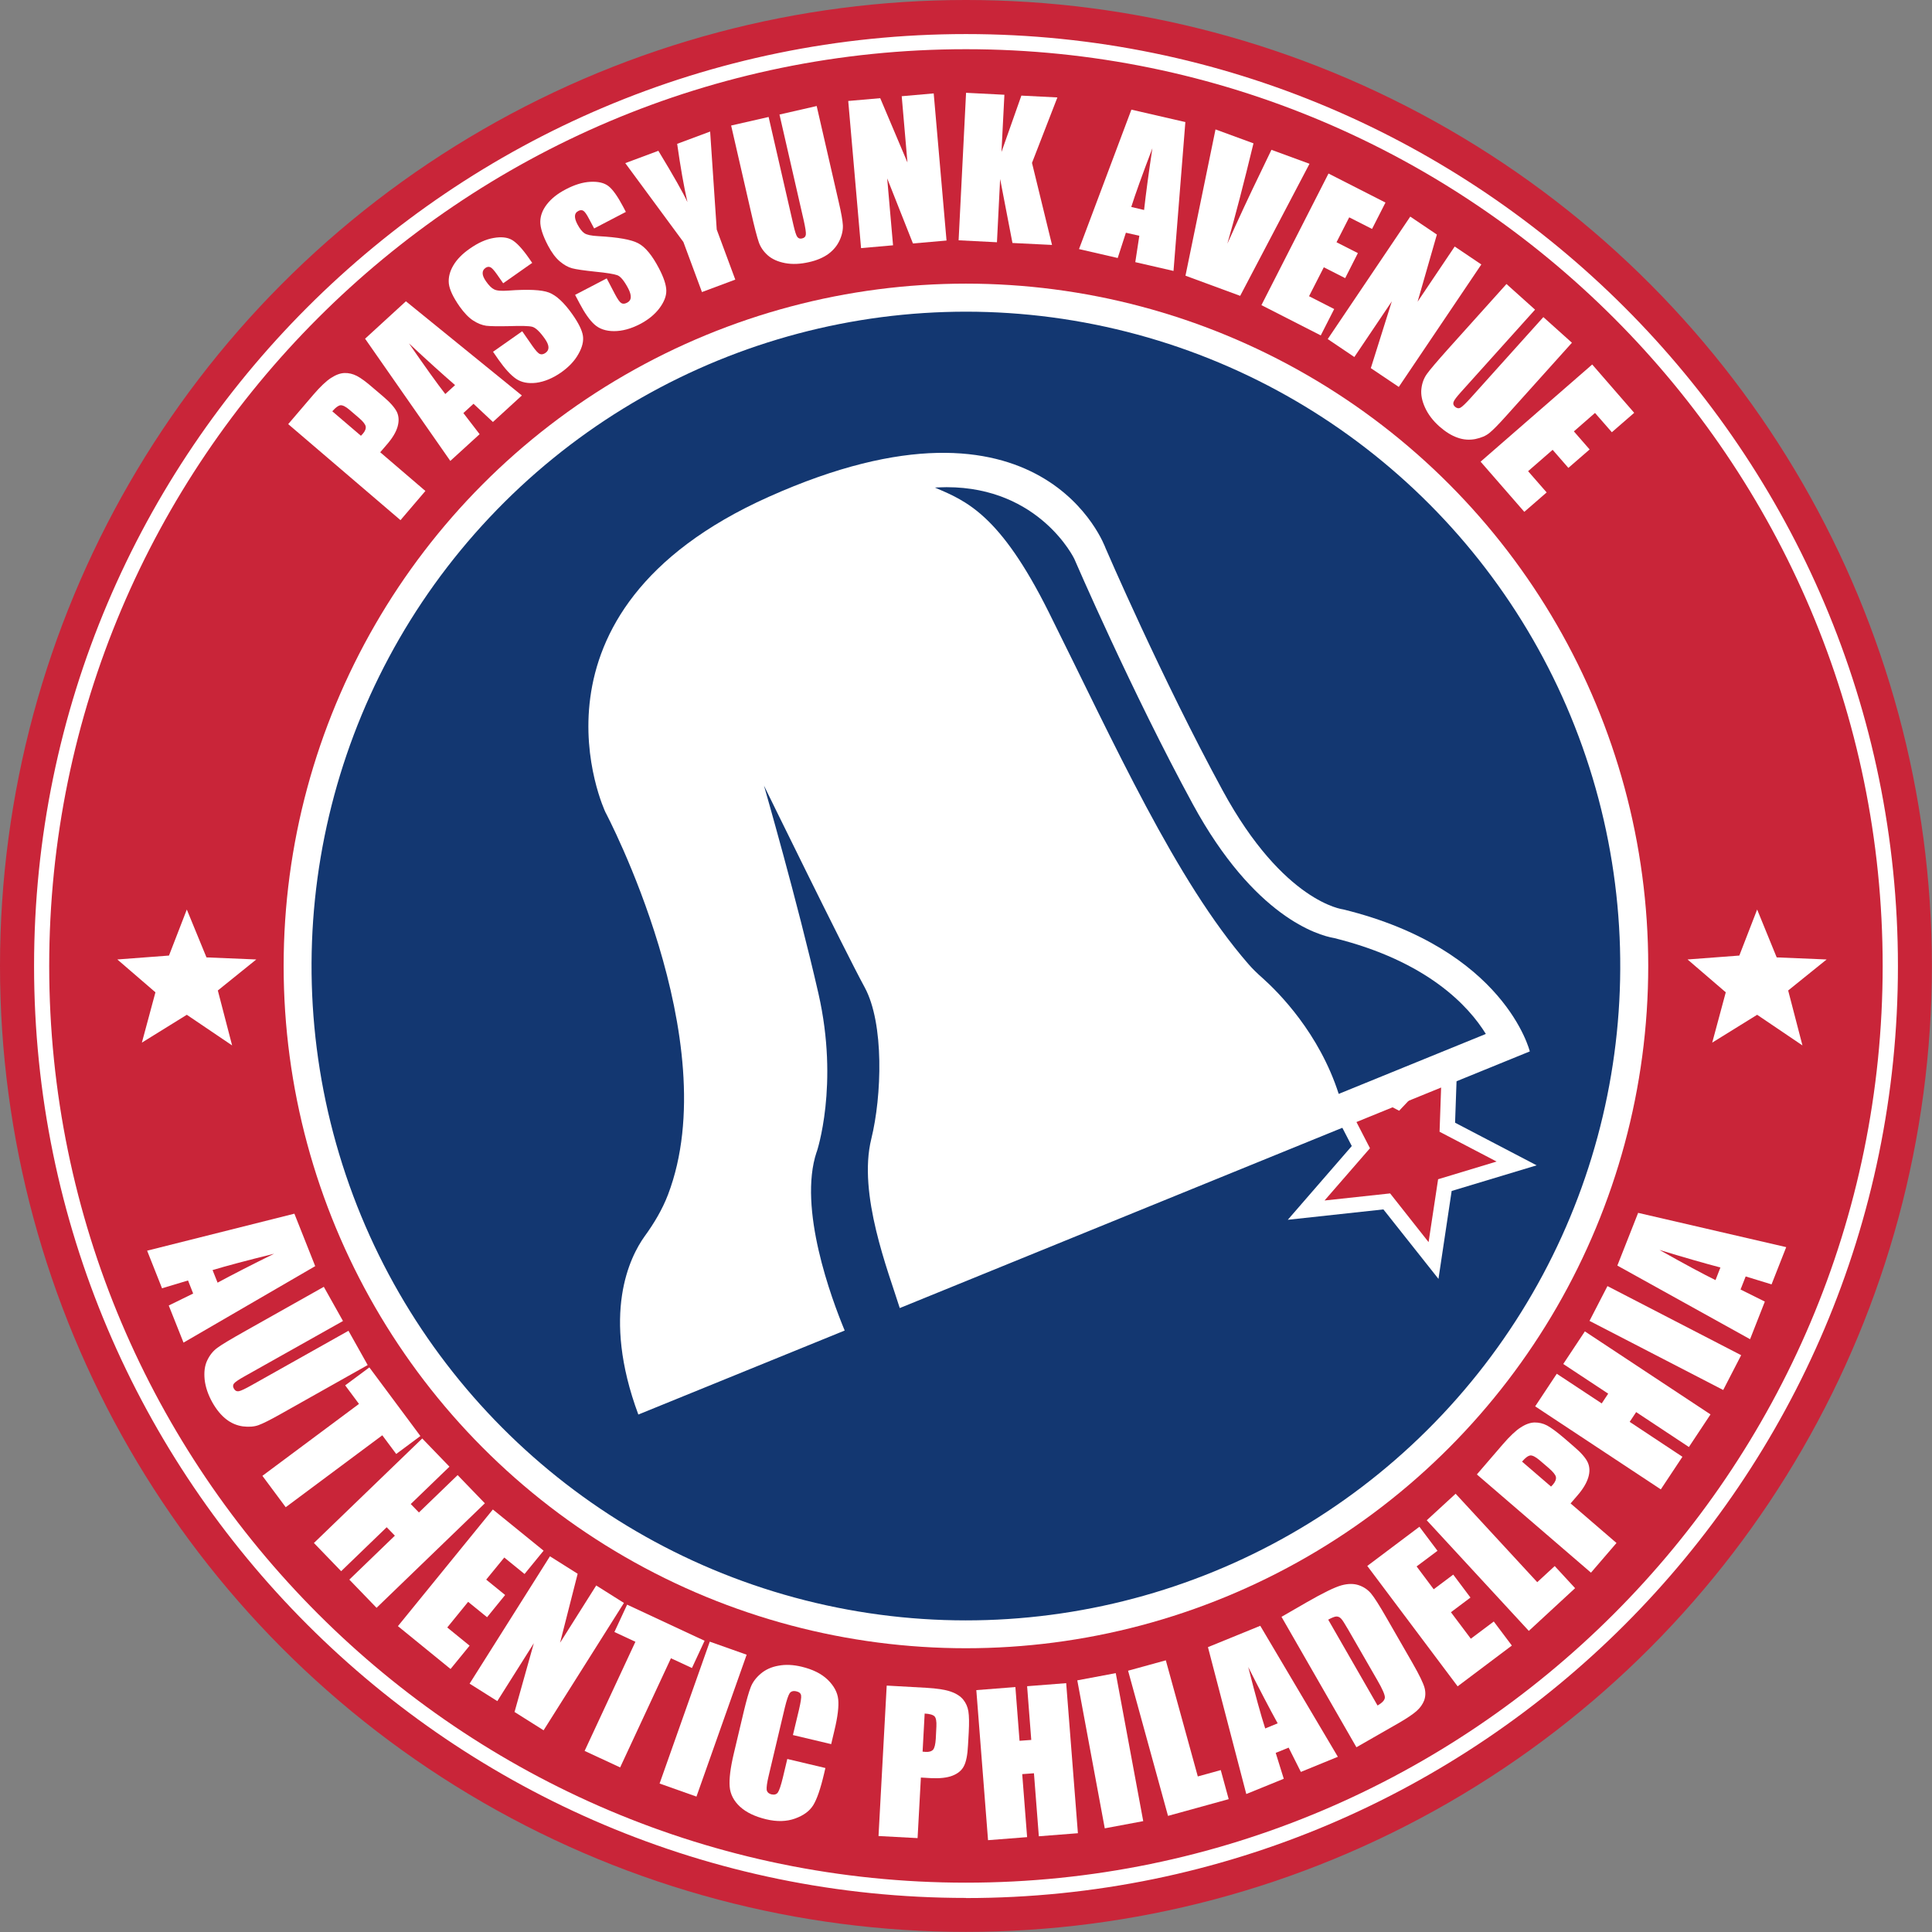 <?xml version="1.0" encoding="UTF-8"?><svg id="b" xmlns="http://www.w3.org/2000/svg" width="158.23" height="158.23" viewBox="0 0 158.23 158.23"><rect x="0" y="0" width="158.23" height="158.23" fill="#808080" stroke="none"/><g id="c"><circle cx="79.11" cy="79.11" r="79.11" style="fill:#c92539; stroke-width:0px;"/><circle cx="79.11" cy="79.11" r="55.88" style="fill:#fff; stroke-width:0px;"/><circle cx="79.11" cy="79.11" r="53.59" transform="translate(-16.06 137.94) rotate(-76.72)" style="fill:#133771; stroke-width:0px;"/><path d="m79.11,155.44C37.03,155.44,2.79,121.2,2.79,79.11S37.03,2.79,79.11,2.79s76.33,34.24,76.33,76.33-34.24,76.33-76.33,76.33Zm0-151.41C37.71,4.03,4.03,37.71,4.03,79.11s33.68,75.08,75.08,75.08,75.08-33.68,75.08-75.08S120.52,4.03,79.11,4.03Z" style="fill:#fff; stroke-width:0px;"/><polygon points="113.3 99.05 105.47 99.9 110.71 93.86 107.76 88.15 109.94 86.96 110.1 87.23 114.33 89.44 119.45 84 119.17 91.95 125.85 95.44 118.89 97.54 117.81 104.74 113.3 99.05" style="fill:#fff; stroke-width:0px;"/><polygon points="117.78 96.58 122.57 95.13 117.9 92.69 118.09 87.26 114.59 90.97 109.2 88.16 108.87 87.58 112.2 94.04 108.48 98.32 113.85 97.74 117 101.73 117.78 96.58" style="fill:#c92539; stroke-width:0px;"/><path d="m66.89,94.34s1.85-5.46.14-12.97c-1.72-7.53-4.46-17.03-4.46-17.03,0,0,6.62,13.54,8.24,16.51,1.62,2.97,1.41,8.93.55,12.42-1.12,4.52,1.39,10.85,2.33,13.86l51.6-21.02s-2.03-8.38-15.28-11.63c0,0-4.87-.54-9.87-9.73-5-9.19-9.6-19.87-9.6-19.87,0,0-5.07-14.27-27.58-4.19-21.14,9.46-13.38,25.82-13.38,25.82,0,0,9.94,18.71,5.13,31.33-.47,1.23-1.15,2.36-1.92,3.42-1.19,1.66-3.57,6.35-.51,14.59l16.9-6.88c-1.08-2.6-3.84-10.01-2.3-14.62Z" style="fill:#fff; stroke-width:0px;"/><path d="m109.23,76.82c-1.25-.22-6.5-1.69-11.55-10.98-5-9.19-9.65-19.97-9.7-20.08,0,0-2.82-5.86-10.45-5.86-.31,0-.64.02-.96.03,2.56,1.1,5.33,2.19,9.33,10.22,5.39,10.81,10.38,21.94,16.33,28.79.36.42.76.8,1.18,1.17,1.31,1.17,4.63,4.5,6.23,9.48l12.05-4.91c-1.4-2.27-4.77-5.96-12.45-7.86Z" style="fill:#133771; stroke-width:0px;"/><polygon points="17.84 81.12 20.99 78.58 16.91 78.41 15.3 74.49 13.84 78.26 9.61 78.58 12.73 81.27 11.62 85.39 15.3 83.11 19.01 85.62 17.84 81.12" style="fill:#fff; stroke-width:0px;"/><polygon points="146.45 81.12 149.6 78.58 145.51 78.41 143.91 74.49 142.45 78.26 138.21 78.58 141.34 81.27 140.23 85.39 143.91 83.11 147.62 85.62 146.45 81.12" style="fill:#fff; stroke-width:0px;"/><path d="m23.6,34.74l2.06-2.41c.56-.65,1.04-1.11,1.44-1.37.4-.26.77-.4,1.12-.41.34-.01.68.07,1.01.24.33.17.78.5,1.35,1l.8.68c.59.5.96.93,1.13,1.28.16.35.18.75.05,1.2-.13.45-.42.93-.87,1.45l-.55.64,3.7,3.17-2.04,2.39-9.19-7.86Zm3.62-1.05l2.34,2c.06-.07.11-.12.16-.17.19-.22.26-.42.23-.6-.04-.18-.22-.41-.56-.7l-.76-.65c-.31-.27-.56-.39-.74-.38-.18.02-.4.18-.67.49Z" style="fill:#fff; stroke-width:0px;"/><path d="m33.25,24.68l9.49,7.71-2.37,2.17-1.59-1.49-.83.76,1.33,1.73-2.4,2.19-6.98-10.01,3.35-3.07Zm4.02,6.86c-1.04-.9-2.3-2.04-3.78-3.42,1.33,1.92,2.32,3.31,2.98,4.15l.8-.73Z" style="fill:#fff; stroke-width:0px;"/><path d="m43.6,21.52l-2.39,1.68-.51-.73c-.24-.34-.42-.54-.55-.59-.13-.05-.26-.03-.4.07-.15.11-.23.26-.22.44,0,.18.1.4.28.66.23.33.45.55.66.65.2.11.59.14,1.15.1,1.62-.12,2.74-.07,3.34.16.6.23,1.25.83,1.93,1.8.49.7.78,1.28.85,1.73.07.45-.05.95-.37,1.51-.31.56-.79,1.06-1.41,1.5-.69.48-1.37.76-2.04.85-.67.08-1.22-.03-1.66-.33-.43-.3-.91-.82-1.43-1.56l-.45-.65,2.39-1.68.84,1.21c.26.37.46.59.6.65.14.06.3.03.47-.09.17-.12.25-.28.24-.47-.01-.19-.11-.42-.3-.69-.41-.58-.76-.91-1.04-.98-.29-.07-.9-.08-1.84-.05-.94.02-1.58.01-1.92-.03-.34-.05-.7-.19-1.07-.43-.37-.24-.74-.63-1.11-1.15-.53-.76-.82-1.38-.88-1.87-.05-.49.07-.98.36-1.48.29-.5.75-.97,1.36-1.39.67-.47,1.31-.76,1.94-.87.62-.11,1.13-.06,1.51.16.38.22.85.72,1.4,1.51l.27.39Z" style="fill:#fff; stroke-width:0px;"/><path d="m51.25,17.36l-2.59,1.35-.42-.79c-.19-.37-.35-.59-.47-.66-.12-.07-.26-.06-.41.02-.17.09-.26.22-.27.4-.01.18.05.41.2.69.19.36.38.6.57.73.19.13.56.21,1.13.24,1.63.09,2.72.28,3.29.59.57.3,1.13.98,1.68,2.03.4.76.6,1.37.61,1.83.01.46-.18.94-.56,1.45-.38.51-.92.95-1.59,1.3-.75.39-1.46.58-2.13.58-.68,0-1.21-.19-1.6-.54-.39-.35-.8-.93-1.22-1.73l-.37-.7,2.59-1.35.68,1.3c.21.4.38.64.51.72.13.08.29.07.48-.03.19-.1.29-.24.3-.43.01-.19-.05-.43-.2-.72-.33-.63-.63-1-.9-1.1-.28-.1-.88-.2-1.81-.29-.93-.1-1.57-.19-1.9-.28-.33-.09-.67-.28-1.01-.57-.34-.29-.66-.72-.96-1.29-.43-.82-.64-1.48-.63-1.97.01-.49.19-.96.55-1.42.36-.46.86-.86,1.53-1.21.72-.38,1.4-.59,2.03-.62.63-.03,1.12.08,1.47.35.35.27.75.83,1.2,1.68l.22.42Z" style="fill:#fff; stroke-width:0px;"/><path d="m58.16,10.77l.54,8.03,1.52,4.1-2.73,1.02-1.52-4.1-4.76-6.46,2.71-1.01c1.25,2.06,2.04,3.46,2.38,4.2-.29-1.27-.57-2.86-.84-4.77l2.71-1.01Z" style="fill:#fff; stroke-width:0px;"/><path d="m66.88,8.66l1.81,7.88c.21.89.32,1.53.34,1.9.02.37-.06.79-.26,1.23s-.51.82-.93,1.13c-.42.3-.95.53-1.59.67-.7.16-1.35.19-1.94.08-.59-.11-1.06-.32-1.42-.63-.35-.31-.6-.67-.74-1.07-.14-.4-.37-1.27-.67-2.6l-1.6-6.97,3.07-.7,2.03,8.84c.12.52.22.84.31.97.09.13.22.18.39.14.19-.04.3-.15.32-.32.02-.17-.04-.55-.17-1.14l-1.99-8.69,3.06-.7Z" style="fill:#fff; stroke-width:0px;"/><path d="m76.47,7.65l1.05,12.05-2.75.24-2.11-5.33.48,5.48-2.62.23-1.05-12.05,2.62-.23,2.23,5.27-.47-5.43,2.62-.23Z" style="fill:#fff; stroke-width:0px;"/><path d="m86.6,7.98l-2.08,5.36,1.64,6.72-3.24-.16-1.01-5.24-.26,5.18-3.14-.16.61-12.08,3.14.16-.24,4.69,1.63-4.62,2.95.15Z" style="fill:#fff; stroke-width:0px;"/><path d="m97.08,10l-.97,12.19-3.13-.72.33-2.16-1.1-.25-.67,2.07-3.17-.73,4.29-11.42,4.43,1.02Zm-3.38,7.2c.15-1.37.38-3.06.68-5.06-.83,2.18-1.41,3.79-1.73,4.81l1.06.25Z" style="fill:#fff; stroke-width:0px;"/><path d="m107.24,13.43l-5.67,10.8-4.48-1.65,2.46-11.98,3.11,1.14c-.79,3.26-1.5,6-2.14,8.22.96-2.13,1.83-4.01,2.63-5.65l.98-2.04,3.11,1.14Z" style="fill:#fff; stroke-width:0px;"/><path d="m108.8,14.21l4.67,2.38-1.1,2.16-1.87-.95-1.04,2.04,1.75.89-1.04,2.05-1.75-.89-1.21,2.37,2.06,1.05-1.1,2.16-4.86-2.48,5.49-10.77Z" style="fill:#fff; stroke-width:0px;"/><path d="m121.32,21.66l-6.76,10.03-2.29-1.54,1.72-5.47-3.07,4.56-2.18-1.47,6.76-10.03,2.18,1.47-1.58,5.5,3.04-4.52,2.18,1.47Z" style="fill:#fff; stroke-width:0px;"/><path d="m128.74,28.07l-5.4,6.01c-.61.68-1.06,1.14-1.36,1.38-.29.24-.68.4-1.16.5-.48.09-.97.06-1.46-.12-.49-.17-.98-.48-1.47-.91-.54-.48-.93-1-1.18-1.55-.25-.55-.35-1.05-.3-1.52.05-.47.2-.88.45-1.23.25-.35.83-1.03,1.74-2.05l4.78-5.32,2.34,2.1-6.06,6.74c-.35.39-.56.66-.61.81-.06.15-.02.28.11.4.15.13.3.16.45.08.15-.08.43-.35.83-.79l5.96-6.63,2.34,2.1Z" style="fill:#fff; stroke-width:0px;"/><path d="m130.4,29.85l3.44,3.96-1.83,1.59-1.38-1.58-1.73,1.51,1.29,1.48-1.74,1.51-1.29-1.48-2.01,1.75,1.52,1.74-1.83,1.59-3.58-4.11,9.12-7.94Z" style="fill:#fff; stroke-width:0px;"/><path d="m25.81,103.7l-10.78,6.26-1.21-3.04,2-.98-.42-1.07-2.13.64-1.22-3.08,12.06-3.03,1.71,4.31Zm-7.99,1.35c1.24-.67,2.78-1.46,4.63-2.37-2.31.57-3.99,1.02-5.04,1.34l.41,1.03Z" style="fill:#fff; stroke-width:0px;"/><path d="m30.11,111.8l-7.18,4.04c-.82.46-1.4.75-1.76.88-.36.13-.79.16-1.28.1-.49-.07-.95-.26-1.37-.59-.42-.33-.79-.78-1.12-1.36-.36-.64-.57-1.27-.64-1.88-.06-.61,0-1.13.21-1.57s.48-.78.84-1.04c.35-.26,1.14-.73,2.35-1.41l6.36-3.58,1.57,2.8-8.06,4.53c-.47.26-.76.46-.86.58-.1.12-.11.26-.02.42.1.18.24.25.41.22.17-.03.53-.2,1.06-.5l7.92-4.45,1.57,2.8Z" style="fill:#fff; stroke-width:0px;"/><path d="m34.43,117.61l-1.98,1.47-1.14-1.53-7.91,5.89-1.91-2.57,7.91-5.89-1.13-1.52,1.98-1.47,4.18,5.62Z" style="fill:#fff; stroke-width:0px;"/><path d="m39.71,123.12l-8.87,8.56-2.23-2.31,3.73-3.6-.67-.69-3.73,3.6-2.23-2.31,8.87-8.56,2.23,2.31-3.17,3.06.67.69,3.17-3.06,2.23,2.31Z" style="fill:#fff; stroke-width:0px;"/><path d="m40.37,123.63l4.15,3.37-1.56,1.91-1.66-1.35-1.48,1.81,1.55,1.26-1.48,1.82-1.55-1.26-1.71,2.1,1.83,1.49-1.56,1.91-4.31-3.51,7.78-9.56Z" style="fill:#fff; stroke-width:0px;"/><path d="m51.1,131.28l-6.58,10.43-2.38-1.5,1.58-5.63-2.99,4.74-2.27-1.43,6.58-10.43,2.27,1.43-1.44,5.65,2.96-4.69,2.27,1.43Z" style="fill:#fff; stroke-width:0px;"/><path d="m57.71,134.37l-1.04,2.24-1.72-.8-4.16,8.94-2.91-1.35,4.16-8.94-1.72-.8,1.04-2.24,6.35,2.96Z" style="fill:#fff; stroke-width:0px;"/><path d="m61.15,135.52l-4.11,11.62-3.02-1.07,4.11-11.62,3.02,1.07Z" style="fill:#fff; stroke-width:0px;"/><path d="m68.06,142.84l-3.12-.74.5-2.09c.14-.61.2-.99.17-1.16-.03-.17-.16-.28-.39-.33-.26-.06-.44,0-.55.16-.11.17-.24.55-.39,1.16l-1.32,5.57c-.14.58-.19.97-.17,1.17.03.19.16.32.4.38.23.05.41,0,.52-.16.11-.16.25-.57.41-1.23l.36-1.51,3.12.74-.11.47c-.29,1.24-.59,2.1-.89,2.58-.3.48-.79.84-1.49,1.09-.69.25-1.48.27-2.36.06-.91-.22-1.63-.56-2.14-1.03-.51-.47-.8-1.02-.85-1.65-.05-.63.06-1.53.34-2.71l.83-3.5c.21-.86.39-1.51.55-1.92.16-.42.44-.79.83-1.12.39-.33.87-.55,1.45-.65.58-.11,1.2-.08,1.88.08.92.22,1.63.57,2.15,1.07.51.5.8,1.03.86,1.61.06.57-.04,1.42-.31,2.54l-.27,1.14Z" style="fill:#fff; stroke-width:0px;"/><path d="m72.64,138.05l3.22.18c.87.05,1.54.15,2,.31.46.16.8.38,1.02.65.22.27.37.59.43.97.06.37.07.94.03,1.71l-.06,1.07c-.04.79-.15,1.35-.34,1.71-.18.35-.5.61-.94.78-.44.17-1.02.23-1.72.2l-.86-.05-.27,4.96-3.2-.17.67-12.31Zm3.09,2.28l-.17,3.13c.09,0,.17.02.24.02.29.02.5-.05.62-.18.12-.14.19-.44.22-.89l.05-1.01c.02-.42-.03-.7-.15-.83-.13-.13-.4-.21-.81-.23Z" style="fill:#fff; stroke-width:0px;"/><path d="m87.32,137.85l.96,12.29-3.2.25-.4-5.16-.96.07.4,5.16-3.2.25-.96-12.29,3.2-.25.34,4.4.96-.07-.34-4.4,3.2-.25Z" style="fill:#fff; stroke-width:0px;"/><path d="m91.38,137.03l2.25,12.12-3.15.59-2.25-12.12,3.15-.59Z" style="fill:#fff; stroke-width:0px;"/><path d="m95.48,135.98l2.62,9.51,1.88-.52.65,2.38-4.97,1.37-3.27-11.89,3.09-.85Z" style="fill:#fff; stroke-width:0px;"/><path d="m103.22,133.16l6.35,10.72-3.03,1.24-1-1.99-1.06.43.66,2.12-3.07,1.25-3.14-12.03,4.29-1.75Zm1.42,7.98c-.68-1.23-1.48-2.77-2.41-4.61.59,2.31,1.05,3.99,1.39,5.03l1.02-.42Z" style="fill:#fff; stroke-width:0px;"/><path d="m104.95,132.42l2.08-1.2c1.34-.77,2.29-1.23,2.83-1.38.54-.15,1.02-.15,1.43-.01.41.14.74.37,1,.68.26.31.68.97,1.26,1.98l2.15,3.74c.55.96.87,1.63.97,2,.1.38.08.72-.03,1.03-.12.31-.32.6-.61.86-.29.26-.76.58-1.43.97l-3.51,2.01-6.14-10.69Zm3.83.23l4.04,7.03c.4-.23.6-.45.6-.67s-.2-.68-.61-1.39l-2.39-4.15c-.28-.48-.47-.79-.58-.9-.11-.12-.24-.18-.38-.18s-.37.09-.68.26Z" style="fill:#fff; stroke-width:0px;"/><path d="m111.98,128.25l4.27-3.21,1.48,1.97-1.71,1.28,1.4,1.87,1.6-1.2,1.41,1.88-1.6,1.2,1.63,2.17,1.88-1.41,1.48,1.97-4.44,3.34-7.4-9.86Z" style="fill:#fff; stroke-width:0px;"/><path d="m119.21,122.33l6.69,7.25,1.43-1.32,1.67,1.81-3.79,3.5-8.36-9.06,2.36-2.17Z" style="fill:#fff; stroke-width:0px;"/><path d="m120.96,120.75l2.11-2.45c.57-.66,1.06-1.13,1.47-1.39.41-.27.79-.4,1.14-.41.35,0,.69.07,1.03.25.33.18.79.52,1.38,1.02l.81.7c.6.51.98.95,1.14,1.31s.18.76.04,1.22c-.14.46-.43.95-.89,1.48l-.56.65,3.76,3.24-2.09,2.43-9.34-8.04Zm3.69-1.05l2.38,2.05c.06-.07.12-.12.16-.17.19-.22.27-.43.24-.61-.03-.18-.23-.42-.57-.72l-.77-.66c-.32-.27-.57-.4-.75-.39-.18.02-.41.18-.68.5Z" style="fill:#fff; stroke-width:0px;"/><path d="m129.8,109.04l10.29,6.8-1.77,2.67-4.32-2.86-.53.8,4.32,2.86-1.77,2.67-10.29-6.8,1.77-2.67,3.68,2.43.53-.8-3.68-2.43,1.77-2.67Z" style="fill:#fff; stroke-width:0px;"/><path d="m131.65,105.33l10.95,5.66-1.47,2.85-10.95-5.66,1.47-2.85Z" style="fill:#fff; stroke-width:0px;"/><path d="m134.15,99.33l12.14,2.81-1.2,3.05-2.12-.65-.42,1.07,1.99.99-1.21,3.08-10.87-6.03,1.7-4.31Zm6.76,4.48c-1.36-.36-3.03-.84-5-1.44,2.08,1.17,3.61,1.99,4.59,2.47l.4-1.03Z" style="fill:#fff; stroke-width:0px;"/></g></svg>